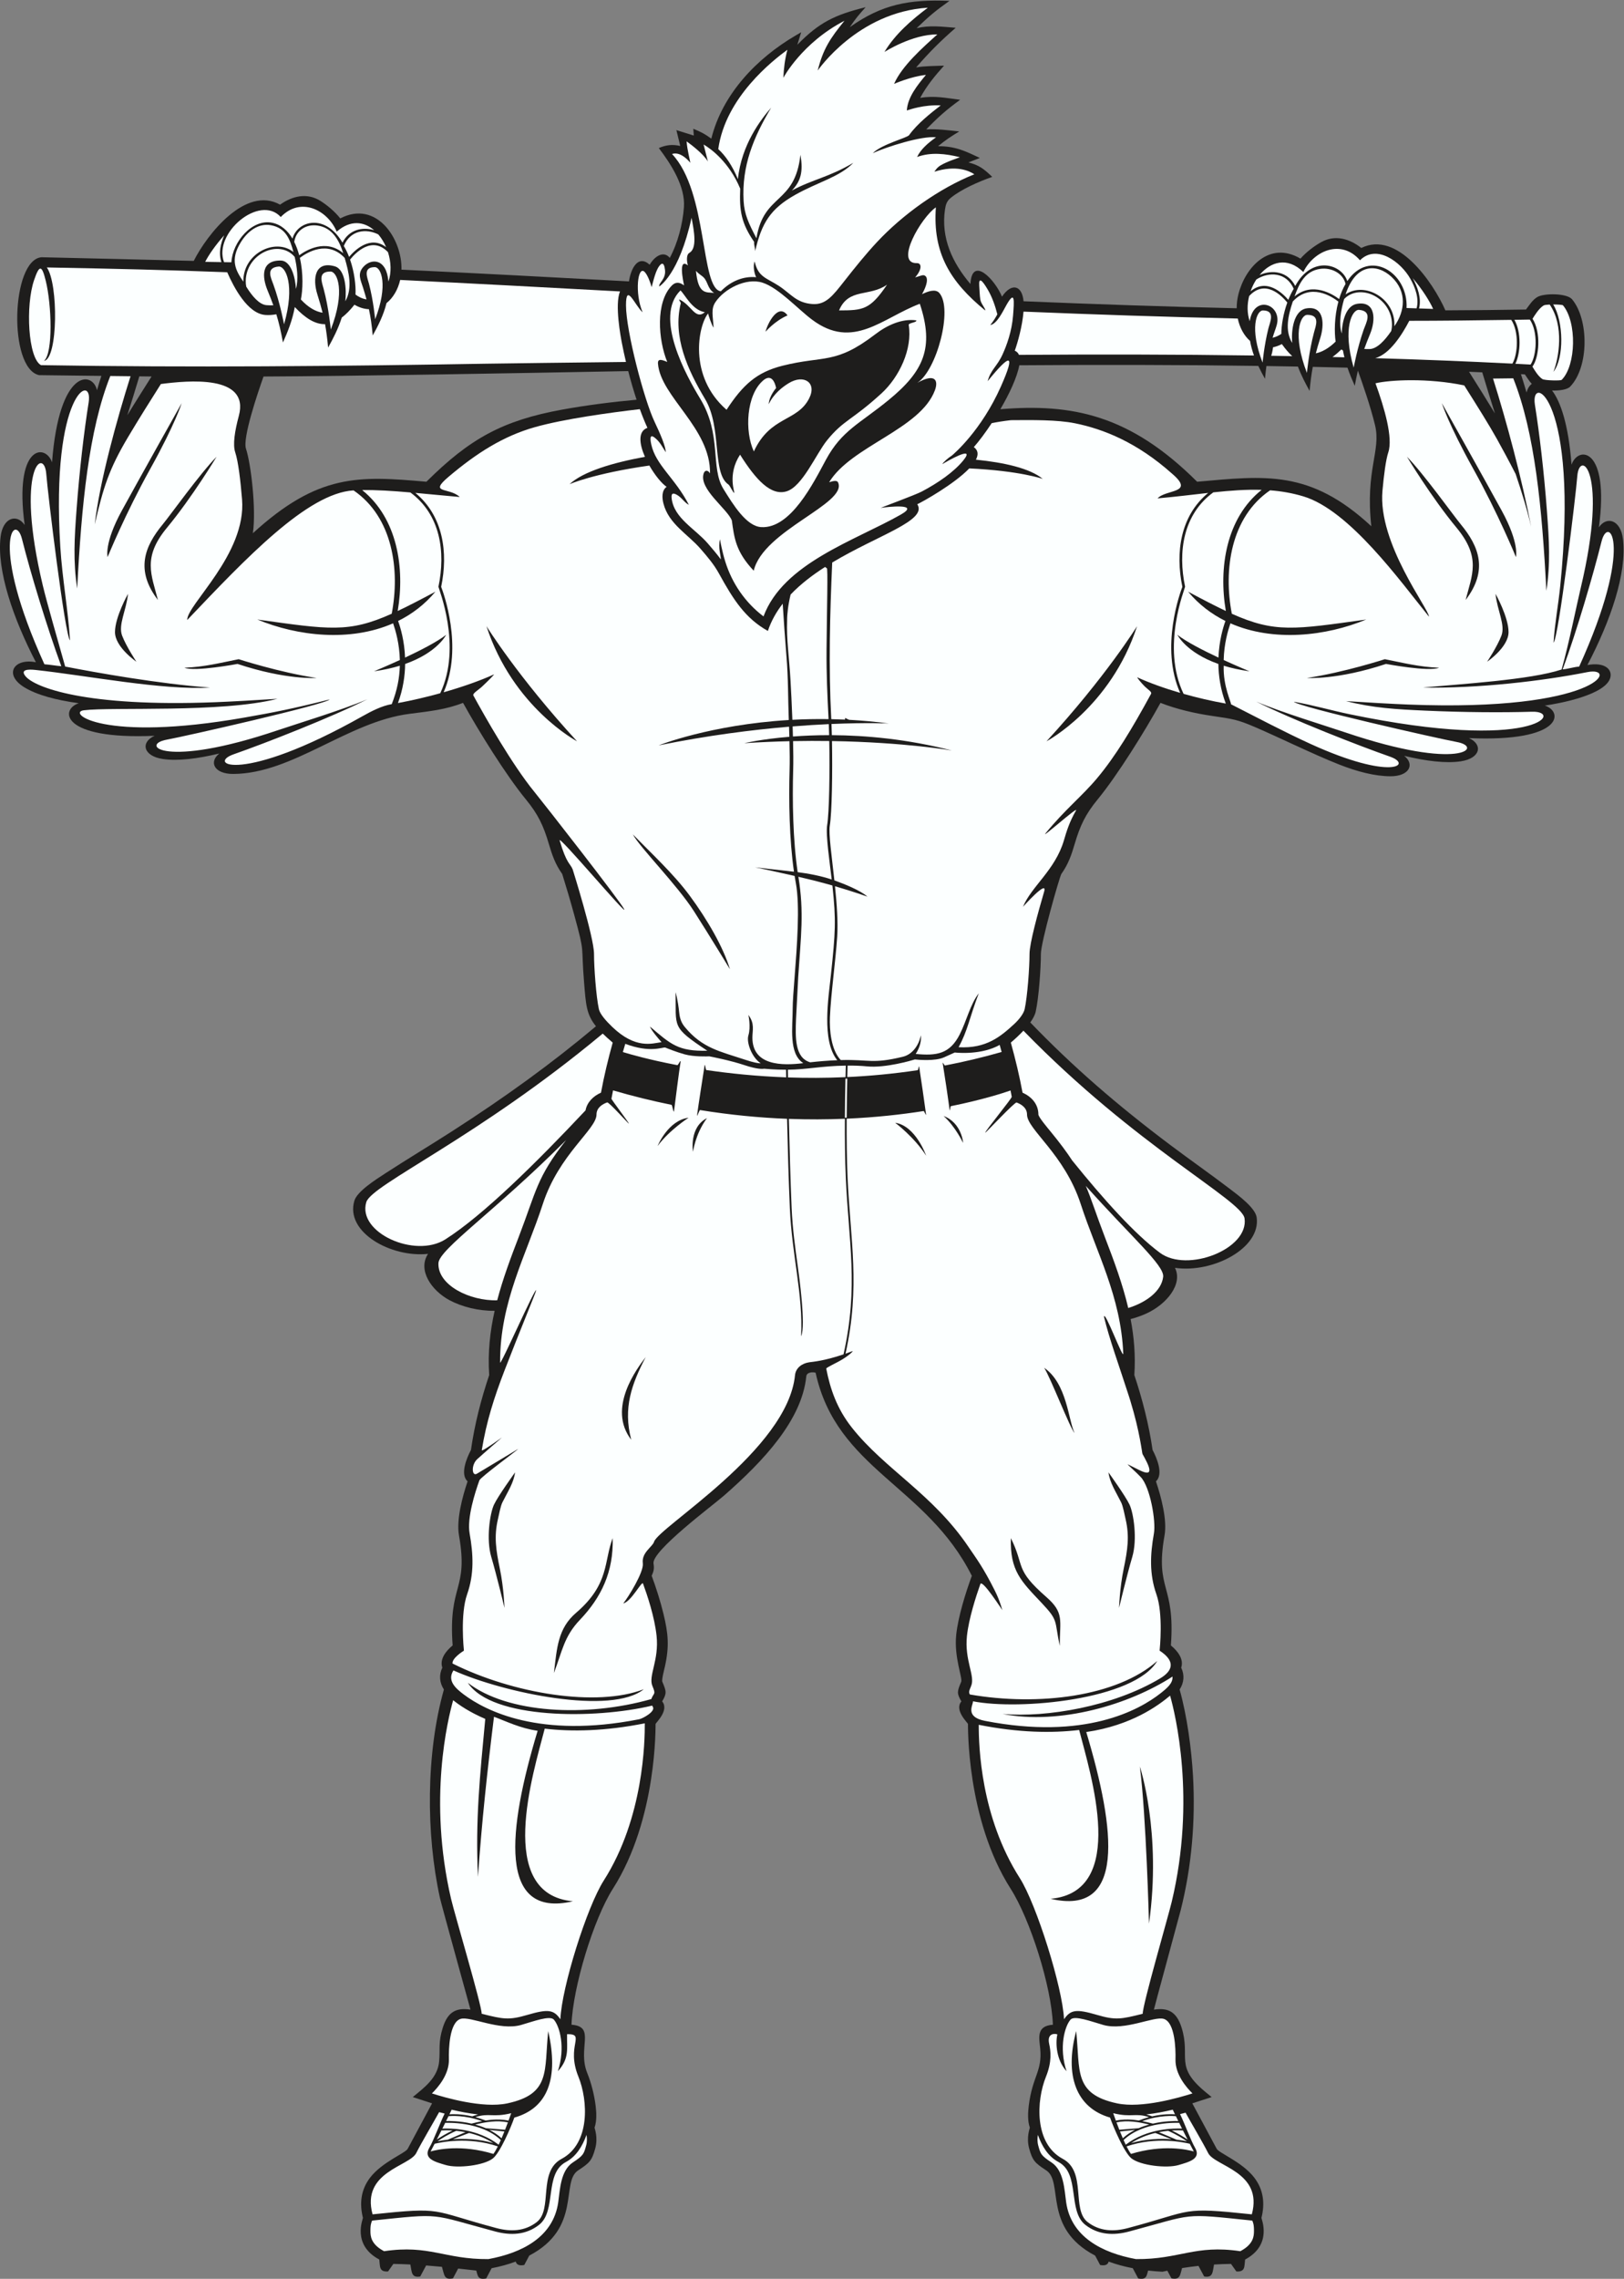 <?xml version="1.0" encoding="UTF-8" standalone="no"?>
<svg
   xmlns:dc="http://purl.org/dc/elements/1.1/"
   xmlns:cc="http://creativecommons.org/ns#"
   xmlns:rdf="http://www.w3.org/1999/02/22-rdf-syntax-ns#"
   xmlns:svg="http://www.w3.org/2000/svg"
   xmlns="http://www.w3.org/2000/svg"
   viewBox="0 0 669.573 939.2"
   height="939.2"
   width="669.573"
   xml:space="preserve"
   id="svg2"
   version="1.1"><rect x="0" y="0" width="669.573" height="939.2" fill="#808080" stroke="none"/><defs
     id="defs6" /><g
     transform="matrix(1.333,0,0,-1.333,0,939.2)"
     id="g10"><g
       transform="scale(0.1)"
       id="g12"><path
         id="path14"
         style="fill:#1e1d1c;fill-opacity:1;fill-rule:evenodd;stroke:none"
         d="m 2522.73,2801.38 c -5.64,2.51 -27.45,3.16 -28.87,-11.07 -13.47,-134.87 -132.04,-261.57 -254.17,-368.43 -35.64,-31.19 -224.81,-171.67 -218.36,-210.47 2.56,-15.35 0.76,-23.59 -5.65,-37.73 14.07,-38.09 26.69,-77.87 36.31,-117.2 15.02,-61.48 18.57,-100.89 4.42,-164.16 -1.62,-7.23 -10.39,-40.25 -7.78,-46.41 12.49,-29.69 14.33,-35.36 -0.61,-60.61 22.66,-26.82 -18.64,-65.07 -20.32,-69.71 -0.46,-1.27 6.19,-292.91 -132.14,-509.76 -59.78,-93.73 -123.72,-304.15 -127.91,-420.217 76.78,-5.613 17.5,-72.5 48.78,-149.558 12.49,-30.754 21.82,-68.145 25.89,-101.203 2.5,-20.332 3.89,-47.305 -3.4,-67.45 -0.06,-1.679 11.61,-30.214 2.02,-64.824 -10.21,-36.808 -17.07,-44.074 -52.71,-67.316 -54.93,-35.821 12.44,-177.832 -151.2,-263.446 l -15.42,-29.035 c -23.08,-4.629 -25.48,7.59 -26.36,10.488 -23.51,-8.75 -48.67,-15.508 -74.69,-20.535 L 1503.77,1.121 c -26.39,-5.293 -25.92,9.008 -30.66,24.395 l -56.02,6.156 -16.08,-30.285 c -27.84,-5.598 -26.33,10.301 -34.12,35.672 -17.04,1.652 -33.3,3.039 -48.84,4.199 l -18.3,-34.129 c -27.99,-4.738 -25.77,14.18 -30.54,37.168 -18.84,0.938 -36.33,1.512 -52.51,1.789 l -16.48,-23.352 c -28.19,-1.797 -24.4,15.418 -27.09,36.902 -85.45,45.5 -50.27,125.441 -50.57,128.742 -11.05,44.609 -6.46,87.109 22.27,124.543 37.09,48.328 109.64,75.926 116.24,89.137 l 75.36,140.468 -59.75,19.395 c 36.39,29.894 76.93,59.59 81.62,110.019 3.59,38.457 -3.34,58.157 11.25,104.602 15.64,49.836 42.21,62.285 85.66,55.703 0.01,0.281 -89.98,325.114 -94.41,345.334 -43.44,197.91 -43.28,447.52 12.22,644.47 -13.71,20.95 -15.71,45.09 -4.86,67.53 -9.09,26.46 11.59,52.14 31.88,68.72 -14.11,191.8 49.94,168.44 19.58,340.57 -8.37,47.39 10.3,118.47 26.6,166.68 -23.95,22.07 -2.53,72.62 10.48,97.16 11.44,79.81 30.95,155.62 56.41,231.52 -4.63,69.77 2.57,135.07 16.85,198.72 -49.6,-0.66 -101.01,12.1 -139.66,32.81 -56.14,30.09 -99.22,93.37 -66.33,143.26 -113.72,-12.34 -257.23,66.53 -227.87,164.28 8.73,29.06 65.2,64.81 96.31,85.03 66.79,43.41 136.04,84.95 203.22,128.06 168.1,107.85 310.86,211.4 447.71,326.33 -29.94,37.04 -31.15,67.24 -36.8,135.65 -10.08,122.28 4.23,82.02 -30.53,208.95 -11.55,42.2 -23.99,84.34 -37.03,126.13 -21.6,30.32 -31.21,58.48 -41.58,93.64 -16.47,55.84 -33.08,91.06 -70.74,136.91 -61.46,74.83 -146.17,211.14 -194.44,298.63 -53.84,-21.04 -103.02,-25.9 -165.62,-33.91 -191.33,-24.49 -360.705,-184.98 -544.998,-185.88 -59.411,-0.29 -76.313,37.04 -43.196,63.2 -67.953,-16.31 -129.09,-23.89 -174.937,-16.96 -61.383,9.28 -69.199,52.05 -25.293,71.74 -291.574,-12.77 -292.824,82.05 -234.508,100.65 -69.563,9.58 -129.125,25.19 -168.473,49.29 -64.078,39.26 -33.129,90.86 35.817,77.41 -69.864,134.9 -121.625,283.49 -109.153,388.13 7.047,59.14 49.926,72.1 74.402,36.44 -33.219,245.37 63.48,253.89 84.683,193.55 22.231,291.4 125.973,282.84 139.055,222.9 3.629,12.96 9.023,30.64 13.535,44.36 l -192.644,2.29 c -95.832,21.19 -86.539,356.77 7.57,364.57 l 230.824,-5.39 c 97.602,-2.27 175.442,-4.18 239.992,-5.9 40.993,81.47 160.157,233.6 266.977,173.86 37.398,26.73 83.18,37.72 124.492,11.84 20.464,-12.81 44.454,-32.55 61.684,-54.33 111.65,58.16 191.98,-63.56 189.31,-158.45 234.51,-11.16 469.08,-23.65 703.69,-36.32 5.58,38.74 27.81,84.3 64.06,51.54 14.24,24.78 42.27,45.29 62.17,21.2 25.04,46.85 39.78,104.39 43.72,156.19 4.91,64.71 -40.15,133.89 -77.66,183.33 22.34,9.62 41.09,12.04 66.29,6.5 l -11.94,48.96 53.82,-16.8 -1.47,21.03 c 25.86,-11.05 33.44,-14.62 55.7,-30.62 34.08,137.51 140.35,248.85 262.03,319.72 l 15.89,9.25 -11.81,-38.58 c 67.19,68.86 115.51,92.45 211.15,116.02 -21.62,-24.3 -29.91,-33.58 -48.88,-61.62 98.99,70.43 183.39,86.45 308.24,81.24 -44.15,-31.37 -62.58,-46.86 -101.56,-84.37 40.07,9.51 76.03,4.77 120.84,1.15 -47.77,-41.67 -80.46,-74.17 -122.38,-122.57 25.45,4.78 58.66,4.28 86.27,5.54 -27.93,-31.39 -53.07,-61.24 -73.82,-99.74 44.39,7.61 79.81,-0.42 123.6,-5.87 -44.08,-32.35 -66.36,-51.95 -104.88,-91.6 32.44,2.26 67.83,-2.65 102.1,-6.26 -27.46,-16.93 -39.66,-24.6 -65.57,-45.67 51.46,0.26 81.97,-13.67 129.2,-36.31 l -35.4,-13.89 c 33.24,-8.12 48.5,-20.32 73.8,-44.6 -41.09,-14.45 -95.17,-37.84 -128.5,-65.08 -12.19,-9.97 -15.39,-20.98 -17.57,-35.68 -13.07,-87.97 22.89,-164.9 78.67,-230.46 4.68,88.63 75.86,13.95 97.63,-39.15 29.56,43.98 62.25,35.37 66.72,-14.2 219.74,-9.15 439.49,-16.7 659.25,-21.68 -0.09,14.15 1.61,28.83 5.35,43.65 20.8,82.37 95.85,166.35 191.89,109.86 18.32,20.88 43.3,39.36 64.4,51.1 42.58,23.72 87.74,10.4 123.71,-18.21 111.71,55.14 222.13,-106.54 260.12,-192.84 83.09,0.34 166.19,1.16 249.28,2.53 10.56,13.77 19.97,29.83 35.46,38.85 20.44,11.91 90.6,12.01 106.92,-7.03 52.53,-62.48 52.72,-209.83 -5.83,-270.29 -8.87,-9.15 -32.5,-12.62 -55.86,-11.95 26,-34.15 50.62,-103.95 60.17,-229.22 21.21,60.33 117.91,51.82 84.7,-193.55 24.46,35.66 67.35,22.7 74.39,-36.44 12.67,-106.28 -38.64,-253.1 -109.95,-389.52 52.62,9.76 77.05,-12.79 71.05,-38.19 -12.76,-53.98 -158.41,-80.99 -202.9,-87.12 58.32,-18.6 57.07,-113.41 -234.52,-100.65 43.91,-19.69 36.1,-62.47 -25.29,-71.74 -45.84,-6.93 -106.98,0.66 -174.93,16.95 33.12,-26.15 16.22,-63.48 -43.19,-63.19 -47.99,0.24 -102.75,14.4 -160.19,37.17 -78.13,30.97 -187.76,84.77 -257.56,114.66 -54.22,23.22 -67.38,25.17 -132.22,34.62 -56.62,8.25 -111.82,21.41 -160.74,40.54 -48.27,-87.49 -132.98,-223.8 -194.45,-298.63 -37.65,-45.85 -54.27,-81.07 -70.72,-136.91 -10.37,-35.16 -20,-63.32 -41.59,-93.64 -7.24,-14.6 -63.18,-211.49 -63.18,-247.07 0,-44.96 -6.49,-135.64 -16.01,-178.46 -2.32,-10.47 -8.52,-21.92 -16.76,-33.4 129.95,-135.09 267.23,-254.46 434.36,-379.91 60.34,-45.31 122.99,-89.1 182.89,-134.69 27.89,-21.22 78.7,-58.82 82.91,-88.09 13.61,-94.64 -134.81,-173.17 -252.64,-156.06 25.11,-50.97 -26.48,-112.63 -87.62,-140.8 -15.28,-7.05 -32.07,-13 -49.61,-17.59 10.66,-55.58 15.53,-112.69 11.52,-173.15 24.72,-73.68 45.46,-154.84 56.41,-231.52 13.01,-24.54 34.44,-75.09 10.48,-97.16 16.31,-48.21 34.97,-119.29 26.61,-166.68 -30.37,-172.13 33.69,-148.77 19.58,-340.57 20.28,-16.58 40.96,-42.26 31.87,-68.72 10.86,-22.44 8.85,-46.58 -4.86,-67.53 22.87,-81.14 36.71,-184.21 41.4,-267.32 7.82,-138.97 -4.06,-279.2 -37.86,-414.16 -5.24,-20.94 -83.15,-305.933 -83.1,-308.324 43.46,6.57 70.03,-5.867 85.67,-55.703 28.99,-92.285 -24.07,-118.574 74.73,-199.719 l 18.15,-14.902 -59.76,-19.395 75.36,-140.468 c 6.59,-13.211 79.14,-40.809 116.25,-89.137 28.73,-37.434 33.32,-79.934 22.26,-124.543 -0.28,-3.301 34.88,-83.242 -50.58,-128.742 -2.68,-21.484 1.12,-38.699 -27.09,-36.902 l -16.48,23.352 c -17.83,-0.199 -35.36,-0.883 -52.54,-1.965 -4.73,-22.812 -2.52,-41.73 -30.5,-36.992 l -17.61,32.832 c -17.36,-1.895 -34.27,-4.18 -50.71,-6.758 -6.55,-21.289 -5.34,-37.363 -32.93,-31.816 l -12.59,23.68 c -5.14,-1.023 -10.22,-2.078 -15.26,-3.164 -14.76,0.754 -29.57,1.938 -44.27,3.606 -4.74,-15.402 -4.27,-29.668 -30.64,-24.387 l -16.8,31.613 c -26.02,5.027 -51.18,11.785 -74.69,20.535 -0.87,-2.898 -3.28,-15.117 -26.36,-10.488 l -15.41,29.035 c -163.64,85.614 -96.29,227.625 -151.21,263.446 -35.65,23.242 -42.5,30.508 -52.72,67.316 -9.58,34.61 2.1,63.145 2.02,64.824 -7.29,20.145 -5.91,47.118 -3.39,67.45 11.3,91.964 42.21,106.281 35.49,176.75 -3.19,33.378 -13.06,70.195 39.17,74.011 -4.23,117.688 -70.09,325.437 -130.54,420.217 -138.34,216.85 -131.67,508.49 -132.12,509.76 -1.67,4.59 -42.98,42.93 -20.36,69.69 -14.93,25.29 -13.05,31 -0.56,60.63 4.76,11.34 -22.8,76.55 -15.39,145.69 5.94,55.61 29.09,130.03 48.26,181.94 -140.33,279.65 -417.99,329.05 -483.15,627.84 z m 630.02,3114.99 c -7.07,-37.81 -30.74,-88.22 -58.64,-135.87 221.6,18.17 400.79,-16.89 608.66,-224.23 210.16,18.62 349.36,38.05 538.69,-137.52 -19.08,175.24 30.71,232.97 11.56,312.45 -13.75,57.1 -39.17,130.33 -53.06,168.75 -3.37,-14.36 -6.52,-29.77 -9.64,-47.03 -7.66,17.04 -15.69,35.92 -22.55,56.08 -35.77,0.9 -71.53,1.72 -107.3,2.47 -4.16,-22.22 -7.28,-45.79 -9.87,-74.26 -12.38,22.09 -25.71,47.5 -36.11,75.18 -32.48,0.62 -64.95,1.17 -97.43,1.67 -1.69,-12.13 -3.14,-25.08 -4.45,-39.41 -6.84,12.21 -14,25.55 -20.68,39.78 -246.21,3.55 -492.64,3.74 -739.18,1.94 z M 1968.94,5809.89 c -9.57,28.93 -18.26,59.04 -25.84,88.51 -362.51,-6.87 -847.37,-15.57 -1128.041,-16.79 -17.914,-50.59 -65.293,-190.09 -54.254,-223.23 15.179,-45.56 32.238,-187.03 21.312,-261.26 202.223,184.47 326.573,177.77 536.733,159.15 134.94,134 236.43,189.44 419.54,222.92 74.05,13.54 156.02,23.92 230.55,30.7 z m 2768.89,49 c -8.42,9.02 -14.67,19.69 -21.44,29.33 l -12.08,0.62 c 6.07,-19.03 14.24,-45.62 17.39,-56.85 2.49,11.4 8.27,20.94 16.13,26.9 z m -153.24,35.66 c -13.62,0.61 -27.25,1.2 -40.87,1.79 29.6,-46.98 55.65,-88.39 80.04,-128.77 -13.26,41.73 -28.19,90.91 -39.17,126.98 z M 393.871,5761.93 c 24.453,40.39 51.195,82.21 74.824,119.77 l -37.757,0.45 c -11.426,-37.56 -24.708,-81.75 -37.067,-120.22 v 0" /><path
         id="path16"
         style="fill:#fcffff;fill-opacity:1;fill-rule:evenodd;stroke:none"
         d="m 3937.53,5972.06 c -1.23,-9.86 -3.15,-18.9 -5.7,-26.31 21.69,-0.36 43.38,-0.74 65.06,-1.15 -10.58,9.74 -21.23,22.12 -32.07,37.31 -9.29,-4.84 -18.43,-8.06 -27.29,-9.85 z m 183.86,-30.13 c 12.3,-0.29 24.59,-0.6 36.91,-0.91 -1.71,6.88 -3.21,13.87 -4.46,20.96 -1.68,1.07 -3.34,2.18 -4.96,3.31 -9.42,-9 -18.56,-16.79 -27.49,-23.36 z m 132.2,-3.55 c 141.44,-4.21 282.86,-9.75 424.27,-16.9 17.12,29.31 20.84,98.79 -3.58,135.3 -123.82,-1.85 -219.14,-2.86 -315.35,-2.89 -21.81,-41.94 -60.04,-103.03 -105.34,-115.51 v 0" /><path
         id="path18"
         style="fill:#fcffff;fill-opacity:1;fill-rule:evenodd;stroke:none"
         d="m 136.406,5930 c 28.035,25.26 23.449,173.14 5.137,247.42 -12.133,49.22 -19.488,51.11 -36.199,2.04 -26.715,-78.41 -18.785,-240.83 21.453,-262.7 462.988,-7.72 918.813,-3.3 1377.083,4.49 70.93,1.2 256.28,3.3 432.25,5.37 -4.7,19.82 -8.84,39.07 -12.35,57.17 -3.81,19.64 -22.9,119.72 -6.09,160.92 -226.78,12.28 -453.46,24.45 -679.96,35.53 -6.88,-30.06 -22.05,-55.51 -42.28,-71.69 -9.26,-37.57 -26.79,-71.75 -42.59,-99.96 -2.9,31.82 -6.53,56.84 -11.78,81.18 -14.33,0.48 -29.42,4.85 -44.74,13.86 -13.5,-17 -26.54,-30.22 -39.33,-39.89 -10.89,-34.48 -27.21,-65.94 -42.13,-92.59 -2.52,27.65 -5.54,50.69 -9.52,72.35 -30.262,-0.73 -60.547,17.92 -93.63,52.93 -7.078,-40.5 -22.445,-78.15 -36.578,-109.57 -6.187,34.29 -12.519,61.27 -20.48,87.24 -11.527,-2.2 -23.09,-3 -34.18,-2.15 -54.695,4.24 -97.109,85 -117.715,132.04 -186.554,7.06 -338.882,10.81 -557.964,14.84 36.046,-50.37 34.48,-282.22 -8.407,-288.83 z m 3015.284,18.55 c 242.63,1.75 485.04,1.51 726.87,-1.97 -5.18,14.4 -9.43,29.46 -12.08,45.01 -18.53,16.29 -32.07,40.77 -38,69.29 -220.8,4.89 -441.74,12.33 -662.74,21.4 -3.43,-44.06 -17.97,-95.69 -27.02,-120.81 6.4,-2.67 10.55,-7.17 12.97,-12.92 z m 1532.29,108.37 c 22.25,-38.56 19.33,-103.28 3.03,-135.9 15.7,-0.8 31.4,-1.63 47.09,-2.46 18.82,27.54 23.63,101.65 -2.36,139.15 -15.92,-0.28 -31.85,-0.55 -47.76,-0.79 z m 120,47.42 c 32.3,-51.41 34.37,-166.13 0.72,-208.25 17.14,42.77 33.82,142.8 -11.45,208.01 -8.79,-0.39 -16.18,-1.26 -18.62,-2.71 -14.91,-8.78 -29.58,-33.28 -34.49,-41.28 26.7,-41.79 20.95,-118.9 -0.3,-147.83 5.94,-10.4 18.1,-30.48 30.85,-38.59 7.06,-4.51 56.77,-5.49 59.63,-2.39 44.76,44.95 47.37,178.66 4,230.42 -1.61,1.68 -16,2.67 -30.34,2.62 v 0" /><path
         id="path20"
         style="fill:#fcffff;fill-opacity:1;fill-rule:evenodd;stroke:none"
         d="m 2574.59,4307.95 c -27.57,7.88 -62.34,17.01 -105.15,26.9 18.1,-110.22 7.69,-182.76 -0.62,-311.05 l -6.69,-128.85 c -2.06,-56.63 -4.35,-119.66 43.81,-133.7 25.88,2.93 54.81,5.34 83.71,6.5 -49.15,60.63 -27.06,193.62 -19.62,263.66 13.95,131.27 16.42,168.94 4.56,276.54 z m -129.46,633.04 c 1.73,-30.41 3.72,-68.69 5.72,-120.78 35.65,1.91 73.02,2.74 111.9,2.15 -3.81,73.31 -6.82,140.37 -6.23,214.65 0.96,122.87 4.82,258.25 0.69,251.74 -1.77,1.47 -3.51,2.8 -5.24,4.08 -38.8,-24.83 -75.75,-52.94 -106.58,-85.29 -7.68,-31.41 -10.98,-62.26 -10.79,-78.75 -2.34,-61.95 6.33,-114.03 10.53,-187.8 z m 1215.69,-40.54 c -70.29,146.08 4.95,326.87 4.69,331.35 -22.68,107.56 -6.02,223.33 87.24,291.65 52.34,5.53 101.51,9.29 149.5,7.73 -109.72,-87.41 -133.42,-241.55 -110.73,-374.51 -33.17,15.63 -71.03,35.31 -116.73,59.71 33.24,-39.74 72.57,-69.43 115.5,-90.63 -7.45,-20.58 -19.56,-61.35 -21.55,-113.23 -47.07,22.06 -99.45,48.87 -127.1,70.49 0,0 26.64,-54.77 126.84,-90.14 0.52,-37.15 6.57,-78.93 22.86,-122.46 -43.61,7.68 -88.18,18.04 -130.52,30.04 z m -2299.11,1.93 c 68.7,145.74 -5.86,324.96 -5.6,329.42 22.64,107.41 6.05,223.02 -86.87,291.37 -56.2,4.9 -104.79,8.05 -148.99,7.29 108.95,-87.53 132.48,-241.19 109.84,-373.79 33.19,15.62 71.04,35.31 116.73,59.71 -33.23,-39.74 -72.57,-69.43 -115.49,-90.63 7.44,-20.59 19.56,-61.35 21.54,-113.23 47.08,22.06 99.47,48.87 127.09,70.49 0,0 -26.62,-54.78 -126.85,-90.14 -0.49,-36.68 -6.38,-77.87 -22.22,-120.82 43.33,7.96 88.07,18.45 130.82,30.33 z M 2467.2,4349.14 c 32.74,-4.14 70.12,-11.09 105.29,-22.64 -5.74,49.59 -19.03,138.27 -14.11,167.73 6.5,39.03 8.38,165.32 6.59,260.4 -35.49,0.5 -72.89,0.45 -112.01,-0.31 0.81,-33.73 1.06,-64.54 0.36,-88.27 -2.79,-94.69 -0.84,-217.36 13.88,-316.91 z m 96.28,457.76 c -33.54,-1.54 -71,-3.82 -111.87,-7.13 0.37,-10.51 0.7,-20.95 0.98,-31.18 32.97,2.49 70.57,4.15 111.99,4.15 -0.3,12.19 -0.69,23.68 -1.1,34.16 v 0" /><path
         id="path22"
         style="fill:#fcffff;fill-opacity:1;fill-rule:evenodd;stroke:none"
         d="m 3027.36,3974.66 c -26.44,-34.21 -37.69,-85.38 -58.98,-127.28 -30.83,-60.7 -71.53,-66.43 -136.16,-60.27 7.09,10.84 18.95,33.18 15.85,57.62 -5.5,-29.4 -25.21,-58.94 -55.32,-66.25 -95.64,-23.24 -103.25,-7.79 -192.29,-10.35 -30.39,32.05 -35.05,93.75 -33.48,132.52 2.95,71.92 17.41,172.1 22.45,248.94 2.95,45.12 -1.18,101.6 -6.79,156.04 54.7,-15.94 100.27,-32.09 100.27,-32.09 -21.62,19.19 -71.87,39.41 -102.18,50.13 -8.25,75.86 -18.2,144.74 -14.14,169.2 6.59,39.37 8.49,166.02 6.72,261.63 225.58,-3.71 370.82,-29.15 370.82,-29.15 -138.85,35.5 -266.74,46.81 -371.21,47.37 -0.3,12.32 -0.67,23.94 -1.11,34.55 111.66,4.84 177.5,1.49 177.5,1.49 -42.08,5.56 -83.03,9.25 -122.66,11.41 0,0 -5.68,2.08 -12.69,5.83 l -0.3,-5.18 c -14.36,0.66 -28.55,1.13 -42.55,1.41 -8.52,164.72 -4.15,323.38 2.89,484.24 141.37,84.93 295.91,129.89 263.17,180.25 18.28,8.6 114.07,62.14 160.79,110.78 157.1,-7.4 227.42,-32.45 227.42,-32.45 -40.37,33.04 -119.5,50.62 -206.91,59.42 7.94,15.26 7.45,28.87 -6.44,38.86 16.2,18.39 35.84,44.6 55.31,74.12 17.93,3.61 37.61,6.71 59.45,9.18 65.98,0.55 143.56,1.39 197.65,-9.52 88.78,-17.88 192.45,-59.28 300.66,-155.76 72.56,-61.97 -18.86,-47.82 -44.71,-76.51 56.07,4.94 107.74,11.52 156.55,16.89 -86.1,-70.84 -101.98,-184.18 -79.86,-290.42 -6.06,-15.66 -69.85,-187.06 -6.85,-327.81 -49.62,14.49 -95.7,31.13 -132.85,48.14 -0.45,-0.84 10.68,-15.81 23.53,-28.46 9.73,-9.59 22.73,-16.5 19.32,-22.75 -58.69,-107.74 -109.98,-192.91 -166.84,-260.77 -46.89,-55.97 -97.62,-95.05 -159.43,-170.3 -17,-20.7 104.02,87.43 93.99,70.14 -20.59,-35.53 -29.27,-64.93 -37.39,-92.5 -26.95,-91.39 -101.2,-142.89 -126.37,-204.93 -0.08,-0.22 76.9,86.31 65.44,47.25 -19.36,-65.94 -45.31,-160.46 -45.31,-192.94 0,-41.97 -6.5,-132.12 -15.09,-170.88 -2.88,-13 -16.08,-31.07 -32.57,-46.21 -41.11,-37.77 -85.9,-76.28 -171.8,-71.34 27.97,50.08 33.88,91.74 62.5,166.71 z m -1640.07,1596.8 c -62.99,-53.31 2.02,-31.42 34.66,-62.33 -50.68,4.46 -96.05,8.97 -137.38,12.68 86.19,-70.83 102.09,-184.21 79.96,-290.5 6.05,-15.59 69.3,-185.58 7.67,-325.98 59.59,16.99 114.69,36.53 155.85,55.37 0.56,-1.04 -17.45,-19.39 -36.8,-37.57 -11.24,-10.56 -30.57,-21.4 -27.06,-27.84 35.09,-64.13 119.69,-213.94 189.57,-299.02 25.16,-30.63 265.6,-338.02 276.88,-361.72 11.99,-25.22 -205.81,233.58 -199.58,212.45 21.57,-73.2 32.35,-69.88 40.25,-89.34 0.19,-0.61 65.99,-209.55 65.99,-261.28 0,-41.97 6.48,-132.12 15.1,-170.88 3.41,-15.41 22.38,-36.72 41.33,-54.86 72.17,-69.1 122.82,-51.28 152.43,-47.05 -9.8,10.95 -31.53,36.12 -35.79,48.2 64.86,-55.25 87.16,-76.77 177.4,-74.83 -112.34,74.72 -96.17,71.4 -98.08,180.88 0,0 7.37,-24.9 11.07,-62.71 2.11,-21.69 8.78,-34.28 17.22,-44.55 54.11,-65.9 109.43,-75.62 186.29,-101.24 27.45,-9.15 41.29,-11.17 48.74,-11.27 -27.77,18.03 -44.7,64.71 -38.29,86.06 8.3,27.66 0,63.63 0,63.63 20.42,-27.09 12.46,-47.44 12.46,-70.11 0.01,-87.37 92.58,-87.13 157.39,-79 -45.89,29.81 -32.75,111.08 -32.75,169.44 0,20.68 2.69,55.36 5.89,96.54 7.24,93.26 17.09,220.1 3.85,290.75 -1.36,7.22 -2.63,14.61 -3.83,22.14 -25.34,5.73 -91.51,20.51 -122.33,26.6 0,0 73.21,-8.34 120.36,-13.61 -14.44,99.71 -16.32,221.26 -13.55,315.83 0.7,23.59 0.44,54.21 -0.36,87.74 -44.55,-1.03 -91.21,-2.98 -139.67,-6.14 0,0 51.96,12.53 139.32,19.78 -0.29,10.22 -0.62,20.63 -0.98,31.16 -112.88,-9.5 -250.73,-26.77 -403.33,-57.74 0,0 159.55,63.76 402.57,78.42 -2.63,68.11 -1.34,126.41 -7.22,197.24 -4.66,56.03 -8.23,109.56 -11.6,162.41 -19.8,-25.51 -35.66,-53.46 -45.86,-84.22 -69.6,38.71 -106.65,96.33 -150.76,176.54 -16.34,29.7 -34.87,51.14 -56.87,76.63 -40.26,46.61 -98.78,77.04 -115.34,140.48 -4.61,17.69 -5.96,40.67 9.77,51.95 -15.32,10.19 -36.49,36.29 -53.36,65.79 -172.22,-24.49 -246.98,-57.71 -246.98,-57.71 42.52,39.4 133.51,66.32 233.31,84.66 -17.46,39.67 -22.43,78.79 7.67,89.64 -8.19,17.82 -16.04,37.3 -23.47,57.74 -95.35,-11.04 -235.67,-30.57 -324.07,-55.47 -98.83,-27.84 -181.58,-80.9 -267.69,-153.78 z M 3517.01,5109.8 c 0,0 -96.32,-155.97 -280.15,-356.02 0,0 198.43,105.11 280.15,356.02 z M 1957.29,4466.02 c 58.31,-59.56 126.38,-122.43 176,-189.56 54.72,-74.07 104.48,-160.41 124.37,-227.42 0,0 -58.93,97.44 -111.05,179.03 -52.12,81.58 -166.53,196.16 -189.32,237.95 z m -452.68,643.78 c 0,0 96.32,-155.97 280.16,-356.02 0,0 -198.45,105.11 -280.16,356.02 v 0" /><path
         id="path24"
         style="fill:#fcffff;fill-opacity:1;fill-rule:evenodd;stroke:none"
         d="m 421.859,4999.83 c 0,0 -31.097,46.64 -44.054,80.33 -12.957,33.69 12.949,77.75 18.136,129.58 0,0 -40.273,-71.65 -40.273,-118.3 0,-46.64 66.191,-91.61 66.191,-91.61 z m 1641.931,926.81 c -23.58,10.6 -29.7,6.99 -28.66,-5.55 8.41,-102.36 163.15,-199.17 160.96,-339.06 -6.46,11.27 -16,10.65 -19.57,0.07 -16.07,-47.86 72.86,-109.05 87.03,-145.54 7.59,-55.61 12.7,-96.97 67.72,-155.36 29.58,125.07 290.5,207.4 260.96,272.79 -3.17,7.03 -13.09,5.31 -27.63,0.83 67.67,111.63 282.07,163.62 327.05,284.19 11.1,29.75 1.77,54.42 -54.29,23.15 59.82,38.56 110.75,228.27 68.11,277.61 -11.92,13.8 -35.36,5.3 -53.68,-3.61 14.66,25.7 21.76,52.13 7.32,58.08 -5.76,2.38 -15.24,-2.97 -28.63,-6.11 21.45,24.02 21,44.51 5.42,44.04 -70.07,-2.11 13.58,141.87 58.76,172.45 -10.17,-141.37 44.05,-229.89 152.52,-318.74 1.73,5.71 -12.95,20.14 -15.08,33.65 -1.82,11.47 -2.54,30.82 -3.37,43.49 -1.79,27.13 9.45,16.01 26.07,-12.14 13.95,-23.58 23.3,-50.65 29.99,-77 -6.07,-11.11 -12.77,-22.06 -21.87,-33.01 21.08,2.84 40.14,44.74 50.63,62.97 26.05,45.33 23.43,12.88 19.87,-33.59 -3.73,-48.56 -19.46,-91.84 -32.65,-120.66 -17.07,-37.28 -36.19,-46.21 -46,-82.51 68.56,84.61 88.44,90.63 41.09,-16.08 -60.31,-135.91 -145.23,-208.36 -151.47,-213.55 -11,-6.86 -27.86,-21.55 -29.58,-26.67 9.54,6.01 105.4,61.86 65.19,12.06 -29.72,-36.81 -79.37,-70.68 -128.98,-96.86 -19.54,-10.34 -126.29,-49.7 -127.17,-50.55 21.22,3.12 125.03,14.92 62.34,-20.72 -141.5,-80.43 -363.63,-150.13 -424.67,-314.82 -56.7,42.99 -97.13,102.11 -118.06,168.87 -10.37,33.06 -16.64,69.44 -16.65,69.6 -5.94,-25.78 2.6,-50.13 2.71,-62.09 -13.74,18.53 -27.29,34.19 -40.43,49.4 -39.61,45.86 -104.68,77.88 -111.75,139.57 -2,17.45 6.18,16.15 15.99,10.74 15.49,-8.55 23.3,-24 37.3,-31.09 -42.03,82.08 -102.29,122.41 -116.3,186.77 -5.76,26.47 -0.12,28.99 9.71,21.65 17.6,-13.15 25.36,-31.37 35.2,-45.84 -0.32,17.99 -16.19,55.3 -34.87,94.6 -31.99,67.27 -88.08,279.83 -88.18,359.63 -0.09,72.03 27.14,0.21 51.44,-21.52 -25.17,58.41 -15.29,147.05 6.53,124.53 8.99,-9.26 18.09,-33.97 21.27,-46.76 5.08,17.02 12.73,55.89 27.55,69.72 9.22,8.62 12.64,-4.93 13.92,-17.05 2.98,-28.28 -20.01,-39.08 -17.95,-50.64 0.27,0.3 61.35,36.75 100.01,212.38 8.36,-43.1 17.65,-95 -7.15,-108.66 -7.01,-3.87 -9.52,-18.74 -4.21,-38.56 -31.15,25.09 -13.85,-50.46 -11.9,-61.79 -16.05,12.39 -28.11,9.21 -37.41,-0.14 -51.45,-51.72 -42.4,-168.89 -14.5,-236.57 z m 321.56,786.46 c -31.6,-36.28 -92.06,-114.24 -102.97,-221.35 -16.74,40.66 -37.96,72.32 -60.78,92.96 22.25,160.59 169.06,274.35 213.83,307.21 -8.02,-30.53 -10.92,-55.72 -12.55,-86.72 0.14,0.28 57.67,108.35 189.15,176.42 -43.89,-53.9 -66.39,-87.41 -82.85,-153.98 0.33,0.47 123.88,180.92 340.52,194.3 -51.13,-38.59 -101.16,-81.81 -134.09,-136.82 0.22,0.13 85.5,54.84 163.6,54.2 -44.92,-40.25 -110.13,-98.01 -133.76,-152.9 0.12,0.04 51.66,22.92 98.53,27.77 -25.82,-31.01 -56.64,-68.7 -59.18,-110.02 9.25,3.06 53.34,18.4 104.85,15.7 -30.62,-23.6 -72.68,-56.71 -97.76,-91.85 -6.34,-8.87 -82.86,-27.16 -112.5,-55.85 43.08,19.57 150.56,54.1 195.75,49.06 -25.2,-17.89 -47.16,-36.87 -58.59,-60.84 42.45,15.63 88.49,10.24 132.58,-0.72 -6.36,-2.62 -39.97,-13.29 -59.96,-25.25 -11.92,-7.12 -16.58,-16.58 -19.21,-19.62 67.84,21.55 108.27,2.49 123.75,-7.88 -108.79,-43.35 -221.78,-124.65 -300.94,-209.42 -34.68,-37.15 -66.79,-77.03 -100.78,-120.22 -35.92,-45.63 -57.56,-74.74 -99.51,-71.55 -50.02,3.79 -66.15,31.84 -103.84,56.38 -37.79,24.6 -63.68,26.68 -74.44,75.04 -5.91,-13.03 -0.95,-38.06 4.63,-48.41 -40.81,3.76 -79.55,-13.23 -109.24,-43.61 -63.86,7.96 -39.18,306.57 -150.99,424.45 9.35,3.34 29.54,4.62 56.68,-27.1 0.22,1.82 -9.71,39.34 -11.62,66.18 14.24,-10.18 51.27,-38.01 65.93,-62.19 l -13.37,52.55 c 23.55,-13.69 79.1,-54.75 113.27,-136.39 -2.91,-69.56 3.62,-107.21 43.15,-164.81 -1.13,-9.09 3.48,-18.87 2.97,-28.75 20.19,87.16 47.41,131.17 123.68,174.15 71.2,40.1 138.01,55.32 180.11,99.24 -74.12,-44.29 -125.56,-51.04 -190.22,-85.83 26.78,28.04 36.08,56.86 26.58,110.53 -17.17,-154.99 -113.22,-117.7 -136.04,-258.05 -24.4,46.66 -37.32,73.99 -39.67,114.82 -6.26,108.69 30.36,197.2 85.3,289.17 z M 1864.28,3850.05 c -386.88,-322.28 -714.95,-466.59 -731.35,-521.21 -28.21,-94 150.43,-174.67 244.39,-115.12 116.31,73.72 282.85,238.27 433.73,398.91 4.86,25.63 24.01,44.12 47.81,54.78 9.58,51.81 22.13,103.98 36.23,154.79 -11.95,10.2 -22.11,19.35 -30.81,27.85 z m -113.07,-328.94 c -218.91,-219.76 -393.3,-337.76 -395.12,-380.86 -2.87,-67.94 96.3,-117.12 181.78,-114.85 17.22,65.7 41.26,130.17 66.8,196.59 54.51,141.72 54.71,182.08 146.54,299.12 z m 1414.25,337.93 c 349.63,-359.29 675.77,-523.47 683.97,-580.41 13.61,-94.71 -177.04,-169.06 -261.54,-106.44 -77.64,57.52 -175.14,165.9 -271.62,285.57 -16.8,25.83 -38.33,54.75 -67.73,90.58 -5.91,7.2 -36.2,43 -36.76,51.39 0,32.37 -21.38,55.3 -49.03,67.68 -9.57,51.81 -22.11,103.98 -36.23,154.79 11.59,9.89 25.82,22.82 38.94,36.84 z m 192.91,-479.86 c 139.27,-156.13 243.31,-245.68 239.34,-281 -4.98,-44.34 -52.21,-79.21 -108.04,-96.6 -17.37,74.01 -44.1,145.98 -72.74,220.41 -26.9,69.96 -40.56,115.22 -58.56,157.19 z m 1389.11,2415.23 c -15.84,99.56 137.36,24.63 78.46,-559.48 -6,-59.58 -17.05,-116.85 -20.83,-176.23 15.33,12.41 69.32,457.81 73.45,514.32 6.24,85.3 97.75,20.67 10.81,-344.47 -12.76,-53.55 -36.17,-170.87 -59.25,-252.79 -97.08,-32.39 -314.08,-44.8 -429.41,-55.92 172.12,-2.88 370.46,20.3 509.28,47.87 98.42,19.54 33.34,-123.3 -553.76,-100.33 -46.11,1.81 -123.81,6.05 -192.87,10.6 83.79,-21.35 154.16,-25.28 243.67,-29.34 120.35,-5.47 240.78,-6.24 331.25,-3.45 100.4,3.1 11.56,-127.03 -563.17,-7.88 -58.49,12.12 -114.55,28.61 -173.11,38.73 11.18,-15.35 448.37,-114.36 504.02,-124.46 84.16,-15.27 11.34,-90.76 -343.22,29.08 -60.62,20.49 -199.72,62.71 -277.45,95.89 110.71,-55.74 317.06,-136.38 413.74,-170.18 71.61,-25.03 5.38,-75 -244.66,38.83 -80.95,36.86 -166.83,82.36 -247.13,123.16 2.15,4.23 -24.61,54.71 -22.36,119.1 23.02,-7.05 49.47,-13.06 79.86,-17.28 0,0 -35.8,14.66 -79.91,34.86 1.16,50.68 13.17,90.77 20.79,113.53 132.51,-58.18 295.43,-40.01 420.06,11.72 -222.73,-31.09 -282.42,-41.84 -415.71,17.86 -26.03,135.45 -3.51,298.47 118.38,381.6 34.55,-2.62 68.65,-8.43 103.07,-18.77 142.44,-42.81 298.69,-260.98 388.29,-371.76 0.96,22.45 -158.57,226.18 -143.79,389.23 4.45,49.01 10.44,95.89 18.1,118.9 14.83,44.53 -11.7,136.47 -39.69,213.31 45.19,10.75 163.18,16.71 274.46,-6.5 40.94,-64.68 77.75,-123.5 101.76,-166.73 15.57,-28.04 36.09,-65.81 57.34,-107.29 18.51,-54.91 35.5,-109.55 47.93,-162.94 -28.61,147.51 -75.69,324.68 -117.91,458.07 l 62.54,0.75 c 66.83,-167.89 89.06,-399.36 102.46,-656.99 12.93,85.56 8.49,155.99 1.83,245.47 -8.96,120.3 -23.04,240.2 -37.32,329.91 z m 85.9,-818.36 c 44.37,120.67 94.76,293.87 120.25,395.76 21.39,85.57 102.33,-9.61 -69.25,-387.06 -16.61,-1.16 -33.86,-7.22 -51,-8.7 z M 259.066,4849.63 c -52.23,-6.52 56.266,-99.8 497.797,-22.33 88.782,15.58 147.715,26.97 262.837,55.94 -11.16,-15.35 -448.368,-114.36 -504.024,-124.45 -84.149,-15.27 -11.34,-90.76 343.226,29.07 60.625,20.5 199.728,62.71 277.448,95.89 -110.71,-55.74 -317.065,-136.38 -413.733,-170.18 -84.515,-29.54 22.957,-93.83 398.023,117.45 27.23,15.34 60.18,32.5 91.08,37.68 16.98,43.43 23.88,80.48 24.96,118.76 -23.02,-7.05 -49.47,-13.06 -79.86,-17.28 0,0 35.81,14.66 79.9,34.86 -1.15,50.68 -13.16,90.77 -20.78,113.53 -132.52,-58.18 -295.436,-40.01 -420.065,11.72 222.735,-31.09 282.425,-41.84 415.725,17.86 25.99,135.31 3.57,298.14 -118.01,381.36 -142.684,-8.26 -333.473,-210.52 -514.453,-400.69 -2.043,46.52 183.461,203.52 169.523,373.04 -4.621,56.29 -11.558,116.78 -21.125,145.49 -7.945,23.86 -1.406,65.66 11.215,112.72 34.41,128.24 -158.246,109.05 -241.09,98.39 -31.652,-50.11 -67.269,-106.32 -102.187,-165.14 -58.825,-99.09 -75.93,-155.08 -102.43,-268.86 14.676,130.08 68.48,324.63 110.695,458.02 l -62.539,0.74 c -66.828,-167.89 -89.07,-399.35 -102.465,-656.99 -12.929,85.57 -8.492,155.98 -1.832,245.47 8.957,120.29 23.043,240.19 37.321,329.91 14.757,92.75 -117.16,34.07 -87.696,-446.57 5.996,-97.77 23.961,-193.56 30.075,-289.14 -15.352,12.56 -69.313,457.73 -73.457,514.32 -6.243,85.3 -97.747,20.66 -10.801,-344.48 12.746,-53.53 46.203,-168.96 69.289,-250.88 94.465,-18.56 288.91,-53.28 448.156,-65.02 -146.238,-8.77 -381.664,37.39 -539.922,54.52 -22.41,2.43 -47.879,1.69 -31.281,-19.05 27.5,-34.38 184.719,-96.46 586.883,-80.72 46.113,1.8 123.812,6.04 192.871,10.59 -174.078,-44.35 -511.313,-24.57 -599.274,-35.55 z m -69.476,136.3 c -44.375,120.67 -96.02,291.19 -121.504,393.08 -21.402,85.56 -102.34,-9.61 69.25,-387.06 16.594,-1.16 35.113,-4.54 52.254,-6.02 z m 4410.17,13.9 c 0,0 31.11,46.64 44.05,80.33 12.96,33.69 -12.94,77.75 -18.13,129.58 0,0 40.27,-71.65 40.27,-118.3 0,-46.64 -66.19,-91.61 -66.19,-91.61 z m -148.6,-18.62 c -63.29,2.62 -111.41,15.3 -167.79,26.4 0,0 -125.74,-40.79 -240.84,-58.06 0,0 93.56,-6.64 244.47,43.45 0,0 132.65,-25.03 164.16,-11.79 z m 237.61,342.31 c 0,0 11.69,41.68 -43.91,143.37 -55.59,101.67 -185.18,332.38 -185.18,332.38 0,0 19.43,-63.34 97.2,-203.11 77.73,-139.77 131.89,-272.64 131.89,-272.64 z m -337.06,310.09 c 0.22,-0.29 74.15,-123.56 153.59,-219.64 76.28,-92.23 47.82,-145.2 27.88,-223.3 70.3,92 41.68,165.42 -15,233.96 -22.88,27.67 -115.95,157.88 -166.47,208.98 z M 570.469,4981.21 c 63.285,2.62 111.406,15.3 167.785,26.4 0,0 125.734,-40.79 240.844,-58.06 0,0 -93.571,-6.64 -244.481,43.45 0,0 -132.652,-25.03 -164.148,-11.79 z m -237.625,342.31 c 0,0 -11.692,41.68 43.918,143.37 55.601,101.67 185.176,332.38 185.176,332.38 0,0 -19.438,-63.34 -97.188,-203.11 -77.746,-139.77 -131.906,-272.64 -131.906,-272.64 z m 337.058,310.09 c -0.211,-0.29 -74.14,-123.56 -153.597,-219.64 -76.27,-92.23 -47.809,-145.2 -27.86,-223.3 -70.316,92 -41.675,165.42 14.993,233.96 22.878,27.67 115.937,157.88 166.464,208.98 v 0" /><path
         id="path26"
         style="fill:#fcffff;fill-opacity:1;fill-rule:evenodd;stroke:none"
         d="m 868.336,6374.8 c 62.168,64.29 145.254,21.06 173.114,-45.26 42.9,37.4 84.69,31.2 115.68,4.48 -36.72,11.12 -77.7,1.48 -97.86,-38.53 -52.94,91.05 -139.028,68.53 -154.684,12.4 -14.195,24.13 -34.582,43.57 -63.438,49.27 -61.523,12.16 -121.968,-59.29 -125.46,-122.34 l -22.758,0.38 c -34.239,89.82 110.617,211.04 175.406,139.6 z m 291.024,-154.95 c 19.47,-0.01 42,-55.32 0.95,-161.25 0,0 -5.13,55.82 -18.77,108.78 -4.83,18.73 -20.85,52.49 17.82,52.47 z m -297.59,1.79 c 21.582,1.89 51.941,-57.22 16.765,-178.62 0,0 -11.715,64.64 -33.023,123.24 -7.676,21.13 -23.867,51.87 16.258,55.38 z m 160.34,-15.44 c 21.66,-0.01 46.72,-61.55 1.05,-179.4 0,0 -6.03,65.7 -22.21,126.05 -5.809,21.68 -18.919,53.36 21.16,53.35 z m 147.97,114.8 c 9.72,-11.35 17.92,-24.84 24.18,-39.44 -49.54,38.08 -97.98,-10.44 -114.51,-30.13 -4.61,12.03 -10.07,23.51 -16.42,33.84 20.58,49 68.62,54.77 106.75,35.73 z m 29.9,-54.74 c 9.61,-29.97 11.15,-62.92 1.43,-91.24 -5.84,72.18 -52.64,72.27 -76.69,46.53 -20.43,-21.86 -9.42,-40.92 -1.73,-65.37 4.03,-12.81 7.55,-24.62 10.66,-36.05 -13.65,1.77 -25.7,8.68 -34.09,14.87 1.5,28.13 -3.64,70.12 -16.78,108.13 16.88,20.98 67.76,74.19 117.2,23.13 z m -138.37,-3.36 c -53.77,45.39 -114.462,9.41 -136.165,-6.42 -3.804,14.31 -8.84,28.29 -15.379,41.32 5.438,35.83 36.637,55.54 71.649,50.65 46.505,-6.49 67.215,-45.83 79.895,-85.55 z m 4.46,-14.54 c 12.89,-43.79 25.12,-93.71 2.01,-133.98 4.08,35.46 0.41,98.5 -32.54,107.96 -60.81,17.47 -69.735,-36.65 -53.899,-86.98 6.433,-20.45 11.711,-38.63 16.109,-56.5 -20.969,3.27 -44.078,15.94 -67.121,40.92 5.875,28.85 8.148,79.96 -3.195,128.72 22.746,17.14 85.896,55.53 138.636,-0.14 z m -158.429,18.07 c -55.301,44.89 -156.485,-3.76 -154.965,-91.55 -23.238,34.39 -42.387,66.22 -7.797,122.09 20.504,33.11 53.719,59.55 93.129,52.42 46.39,-8.4 58.926,-43.74 69.633,-82.96 z m 3.789,-14.92 c 7.238,-30.79 12.304,-69.08 3.937,-98.96 -2.012,36.67 -15.605,87.22 -46.953,87.69 -61.426,0.94 -58.187,-50.59 -40.742,-92.71 6.762,-16.34 12.601,-31.21 17.777,-45.69 -6.488,-0.32 -13.457,-0.2 -20.937,0.37 -22.649,1.75 -44.992,28.31 -62.797,57.19 -1.246,5.87 -1.774,11.89 -1.664,17.94 1.543,84.43 103.523,130.19 151.379,74.17 z m -226.492,-16.18 -50.27,0.84 c 10.187,20.25 31.797,51.98 58.789,81.96 -11.078,-25.11 -17.973,-54.93 -8.519,-82.8 z M 3906.13,6085.91 c -19.49,0 -42.02,-55.32 -0.96,-161.24 0,0 4.88,53.08 17.77,104.82 4.86,19.54 23.11,56.44 -16.81,56.42 z m 297.57,1.79 c -21.58,1.89 -51.93,-57.22 -16.77,-178.61 0,0 10.97,60.5 30.99,117.5 7.21,20.54 29.05,57.33 -14.22,61.11 z m -160.33,-15.43 c -21.66,-0.02 -46.73,-61.56 -1.06,-179.4 0,0 5.94,64.6 21.81,124.54 5.79,21.86 20.07,54.86 -20.75,54.86 z m 163.08,168.74 c -58.78,67.4 -143.98,28.49 -175.2,-36.31 -50.06,48.37 -101.82,31.55 -135.38,-9.26 39.49,17.57 87.85,10.73 110.34,-33.89 51.15,94.95 143.13,69.25 161.04,15.15 68.14,101.35 188.75,26.83 183.26,-83.28 l 30.99,-1.08 c 8.52,30.46 -4.29,64.79 -19.44,91.74 -28.56,50.86 -103.85,108.42 -155.61,56.93 z m -320.67,-59.41 c -7.26,-11.21 -13.28,-23.6 -17.77,-36.57 49.72,42.02 99.01,-5.63 116.76,-26.4 4.77,12.03 10.34,23.64 16.71,34.24 -22.75,51.73 -76.83,53.66 -115.7,28.73 z m -22.13,-51.23 c -6.5,-26.13 -6.67,-53.59 1.76,-77.7 13.37,84.78 101.97,51.7 83.22,-13.15 -3.29,-11.32 -8.29,-23.79 -12.49,-38.07 10.61,2.3 20.05,7.3 27.08,11.95 -0.06,25.65 5.99,62.5 18.46,97.04 -18.05,22.03 -68.97,73.22 -118.03,19.93 z m 140.31,-1.33 c 55.39,46.65 118.09,7.06 137.95,-7.88 4.92,16.36 11.44,32.3 19.9,46.83 -7.74,33.2 -44.41,51.21 -78.05,46.52 -47.63,-6.64 -65.63,-45.99 -79.8,-85.47 z m -5.3,-15.39 c -14.22,-43.24 -25.68,-89.31 -1.77,-128.36 -3.56,37.9 3.84,101.21 45.06,107.16 56.12,8.1 53.59,-53.85 41.89,-91.03 -5.43,-17.26 -10.04,-32.9 -13.98,-48.1 19.06,3.95 39.95,15.34 61.29,36.21 -4.24,28.18 -4.06,77.04 8.52,123.79 -21.31,16.49 -86.81,58.54 -141.01,0.33 z m 163.23,21.89 c 58.75,40.95 155.9,-12.78 150.77,-98.58 32.87,45.98 40.09,107.03 -8.27,152.38 -43.35,40.65 -109.88,44.88 -142.5,-53.8 z m -4.46,-14.26 c -9.55,-32.56 -17.42,-75.1 -7.51,-106.73 1.42,39.42 13.62,86.21 47.44,91.8 58.66,9.7 57.77,-50.91 40.44,-92.76 -6.92,-16.73 -12.88,-31.91 -18.15,-46.73 5.21,-0.36 10.73,-0.48 16.57,-0.33 23.13,0.6 47.26,26.9 66.71,55.43 1.84,6.97 2.63,14.18 2.49,21.44 -1.5,82.49 -98.88,128.06 -147.99,77.88 z m 231.73,-29.2 43.53,-1.51 c -10.14,23.02 -33.62,60.93 -63.1,95.17 15.07,-27.48 27.53,-62.16 19.57,-93.66 v 0" /><path
         id="path28"
         style="fill:#fcffff;fill-opacity:1;fill-rule:evenodd;stroke:none"
         d="m 1387.13,502.742 -7.32,-14.91 c 9.29,0.254 41.64,0.438 78.63,-8.008 10.41,2.676 21.48,5.399 32.99,7.625 -54.43,19.668 -97.77,15.996 -104.3,15.293 z m 1911.63,139.16 c -24.22,73.957 -5.37,139.219 12.41,159.477 12.22,13.922 63.83,-5.766 101.42,-16.496 66.59,-19.016 157.31,28.191 187.2,18.691 34.25,-10.89 36.88,-91.601 36,-125.078 -1.22,-46.699 34.12,-87.297 52.57,-105.242 -39.45,-12.719 -157.14,-47.024 -233.03,-30.844 -135.53,28.879 -113.97,100.664 -126.65,223.547 -36.97,-137.844 0.36,-237.453 104.77,-267.402 10.29,-29.953 44.12,-108.575 66.04,-126.114 27.44,-21.964 109.06,-31.726 146.36,-20.539 30.58,9.184 70.9,18.672 50.31,53.52 -12.55,21.25 -31.55,73.726 -46.18,103.805 5.93,1.476 11.61,2.961 17,4.406 15.42,-28.125 54.2,-93.535 69.81,-124.766 20.6,-41.23 170.92,-57.375 135.12,-189.543 -222.52,23.274 -175.45,13.039 -382.52,-42.273 -44.12,-11.797 -87.91,-10.664 -125.34,18.379 -50.66,39.304 -2.36,155.82 -77.02,195.593 -88.48,47.168 -81.95,179.731 -51.82,253.938 19.14,47.109 14.56,80.379 9.92,101.191 -8.61,38.524 25.17,30.977 25.22,29.325 -6.24,-28.731 -2.51,-79.754 28.41,-113.575 z m 144.38,-129.859 c 57.52,-14.164 68.17,1.949 110.82,-12.141 -10.09,-2.695 -20.76,-6.132 -31.79,-10.547 -1.53,-0.167 -35.1,7.356 -70.8,-0.351 -3.24,8.867 -6.06,16.797 -8.23,23.039 z m 102.22,-3.879 c 28.56,3.176 57.02,8.77 81.94,14.707 l 6.97,-14.277 c -10.06,0.73 -36.5,1.511 -70.75,-6.328 -2.2,0.925 -8.31,3.359 -18.16,5.898 z m 91.76,-5.422 7.31,-14.91 c -9.29,0.254 -41.63,0.438 -78.62,-8.008 -10.4,2.676 -21.47,5.399 -32.98,7.625 54.43,19.668 97.77,15.996 104.29,15.293 z m 1.82,-72.527 -54.51,23.144 c 10.15,1.993 19.78,3.34 28.57,4.231 26.26,-11.535 46.59,-24.367 58.17,-32.414 -7.82,1.601 -18.81,3.523 -32.23,5.039 z m -65.62,20.711 50.23,-19.305 c -33.8,2.43 -78.37,1.328 -124.92,-11.945 24.48,15.89 50.65,25.5 74.69,31.25 z m -51.54,14.679 -59.74,-4.785 c -3.1,7.899 -6.03,15.653 -8.74,22.91 33.83,7.11 68.8,1.172 101.11,-6.757 -10.8,-2.95 -21.82,-6.672 -32.63,-11.368 z m -57.65,-10.019 46.6,4.836 c -13.47,-6.836 -26.39,-15.344 -37.84,-25.949 -3,6.914 -5.94,14.043 -8.76,21.113 z m 209.06,-25.059 c -10.55,7.235 -27.42,17.84 -48.83,27.996 16.59,1.055 29.04,0.52 34.57,0.149 4.9,-9.817 9.77,-19.453 14.26,-28.145 z m -26.28,52.305 c 2.97,-6.027 6.06,-12.238 9.14,-18.43 -23.78,1.164 -107.98,1.203 -174.15,-49.765 -2.21,4.601 -4.44,9.433 -6.65,14.433 62.25,59.239 171.31,53.106 171.64,53.098 l 0.02,0.664 z m 33.09,-65.352 12.38,-23.71 c -21.27,6.054 -95.49,22.441 -194.25,-7.629 -4.3,5.8 -8.94,13.898 -13.66,23.273 91.22,31.406 178.59,12.313 195.53,8.066 z m 193.22,-237.472 c 2.33,-5.098 5.74,-12.391 5.29,-33.828 -0.3,-13.457 -0.87,-39.137 -42.23,-60.801 C 3695.5,106.25 3649.26,59.852 3513.65,60.957 c -104.42,19.133 -200.72,68.359 -215.98,175.496 -5.53,38.84 -7.02,98.418 -45.55,123.547 -33.05,21.551 -33.84,26.965 -40.86,52.266 -3.12,11.238 -2.67,22.89 -1.06,32.754 12.62,-35.332 32.14,-67.051 63.58,-83.782 68.16,-36.336 27.68,-151.316 83.48,-194.609 40.33,-31.297 87.55,-33.035 135,-20.352 206.14,55.09 160.49,56.758 380.96,33.731 z m -2487.9,250.207 54.49,23.144 c -10.13,1.993 -19.76,3.34 -28.56,4.231 -26.26,-11.535 -46.59,-24.367 -58.18,-32.414 7.83,1.601 18.83,3.523 32.25,5.039 z m 65.6,20.711 -50.22,-19.305 c 33.81,2.43 78.36,1.328 124.93,-11.945 -24.48,15.89 -50.64,25.5 -74.71,31.25 z m 51.56,14.679 59.73,-4.785 c 3.1,7.899 6.05,15.653 8.74,22.91 -33.84,7.11 -68.79,1.172 -101.11,-6.757 10.8,-2.95 21.84,-6.672 32.64,-11.368 z m 57.65,-10.019 -46.6,4.836 c 13.46,-6.836 26.38,-15.344 37.84,-25.949 2.98,6.914 5.93,14.043 8.76,21.113 z m -209.07,-25.059 c 10.54,7.235 27.4,17.84 48.84,27.996 -16.6,1.055 -29.06,0.52 -34.57,0.149 -4.9,-9.817 -9.79,-19.453 -14.27,-28.145 z m 26.28,52.305 c -2.97,-6.027 -6.06,-12.238 -9.14,-18.43 23.78,1.164 107.98,1.203 174.14,-49.765 2.22,4.601 4.45,9.433 6.66,14.433 -62.26,59.239 -171.3,53.106 -171.62,53.098 l -0.04,0.664 z m -33.08,-65.352 -12.4,-23.71 c 21.28,6.054 95.51,22.441 194.27,-7.629 4.3,5.8 8.93,13.898 13.64,23.273 -91.21,31.406 -178.58,12.313 -195.51,8.066 z m 381.24,224.422 c 24.21,73.957 5.37,139.219 -12.42,159.477 -12.22,13.922 -63.83,-5.766 -101.41,-16.496 -66.61,-19.016 -157.32,28.191 -187.2,18.691 -34.26,-10.89 -36.89,-91.601 -36.02,-125.078 1.23,-46.699 -34.12,-87.297 -52.57,-105.242 39.47,-12.719 157.14,-47.024 233.04,-30.844 135.54,28.879 113.97,100.664 126.65,223.547 33.14,-145.496 -0.77,-238.281 -104.79,-267.461 -10.33,-30.039 -44.1,-108.527 -66.02,-126.055 -27.44,-21.964 -109.04,-31.726 -146.36,-20.539 -30.58,9.184 -70.9,18.672 -50.31,53.52 12.55,21.25 32.55,75.437 47.18,105.504 -5.93,1.476 -11.62,2.961 -17.01,4.406 -15.42,-28.117 -55.19,-95.234 -70.8,-126.465 -20.6,-41.23 -170.93,-57.375 -135.12,-189.543 222.52,23.274 175.44,13.039 382.52,-42.273 44.13,-11.797 87.92,-10.664 125.34,18.379 50.65,39.304 2.37,155.82 77.02,195.593 88.48,47.161 81.94,179.739 51.82,253.938 -39.47,97.207 24.37,132.391 -35.12,131.445 -0.9,-44.511 8,-74.668 -28.42,-114.504 z m -144.39,-129.89 c -58,-14.09 -68.26,1.933 -110.81,-12.11 10.09,-2.695 20.75,-6.132 31.79,-10.547 1.51,-0.167 35.09,7.356 70.8,-0.351 3.24,8.867 6.05,16.777 8.22,23.008 z m -102.22,-3.848 c -28.56,3.176 -57.03,8.77 -81.94,14.707 L 1390,508.594 c 10.04,0.73 36.5,1.511 70.74,-6.328 2.18,0.925 8.3,3.359 18.15,5.898 z M 1151.03,180.008 c -2.32,-5.098 -5.74,-12.391 -5.28,-33.828 0.28,-13.457 0.86,-39.137 42.22,-60.801 140.78,20.871 187.01,-25.527 322.63,-24.422 104.42,19.133 200.72,68.359 215.98,175.496 5.53,38.84 7.01,98.418 45.55,123.547 33.05,21.551 33.84,26.965 40.86,52.266 3.12,11.238 2.67,22.89 1.07,32.734 -12.62,-35.312 -32.16,-67.012 -63.59,-83.762 -68.17,-36.336 -27.68,-151.316 -83.47,-194.609 -40.34,-31.309 -87.55,-33.035 -135.02,-20.352 -206.14,55.09 -160.46,56.739 -380.95,33.731 v 0" /><path
         id="path30"
         style="fill:#fcffff;fill-opacity:1;fill-rule:evenodd;stroke:none"
         d="m 2555.61,2814.09 c -0.67,3.4 30.95,17.06 50.35,28.96 23.58,14.47 34.49,26.68 30.62,25.19 -7.42,-2.86 -14.53,-5.47 -21.35,-7.86 46.31,209.55 15,347.77 6.34,544.78 -2.47,56.78 -3.11,120.54 -2.78,181.77 89.07,3.9 169.02,12.82 237.91,23.62 1.98,0.32 5.81,-12.07 7.78,-11.73 -5.45,40.68 -15.48,109.87 -21.64,149.64 -2.13,-0.33 -2.44,-11.25 -4.58,-11.56 -75.16,-11.26 -147.99,-17.99 -217.55,-21.26 0.3,12.4 0.62,24.25 0.93,35.44 21.04,0.14 41.46,-0.55 59.94,-2.4 57.01,-5.69 137.77,18.22 148.15,21.4 8.45,-0.92 62.45,-6.15 90.23,6.58 22.25,10.19 30.55,13.81 33.11,14.9 10.88,-1.17 83.83,-7.62 138.98,23.49 1.69,-5.95 3.74,-13.32 6.02,-21.87 -59.26,-16.99 -117.8,-30.74 -175.19,-41.77 -1.71,-0.32 -5.54,8.71 -7.27,8.39 6.35,-39.11 16.47,-106.94 21.78,-147.45 1.5,0.29 2.1,12.99 3.59,13.28 97.16,19.58 161.7,40.53 184.67,48.51 1.26,-6.41 2.49,-12.93 3.71,-19.55 0.84,-4.55 -82.9,-106.44 -82.09,-111.07 1.88,-0.5 91.27,95.66 97.12,93.47 13.46,-5.05 32.22,-15.72 32.22,-37.31 0,-45.83 115.94,-122.37 166.14,-276.82 48.71,-149.86 124.24,-285.97 131.49,-461.7 0.93,-22.66 -57.82,136.65 -59.56,113.13 16.6,-69.11 47.28,-152.51 76.34,-243.2 l 5.29,-16.66 h -0.05 c 29.64,-96.6 35.92,-160.73 37.49,-164.18 19.48,-34.72 40.23,-74.7 -9.5,-49.94 l -36.55,18.23 c 0.97,-2.56 25.18,-23.15 40.85,-39.83 28.72,-30.6 47.3,-135.74 40.54,-174.08 -11.4,-64.61 -14.62,-124.99 7.77,-188.45 21.54,-60.98 10.37,-168.48 9.85,-173.97 48.56,-31.71 42.59,-61.33 1.4,-85.94 -145.14,-86.81 -350.84,-121.58 -487.2,-109.88 178.64,-34.28 391.02,28.61 525.61,115.64 1.87,-20.21 -16.68,-35.74 -36.94,-51.68 -66.55,-52.38 -234.53,-145.24 -542.82,-85.31 -64.53,12.54 -35.97,50.09 -37.37,60.6 144.06,-28.46 499.08,4.6 570.04,124.71 -124.59,-110.36 -367.93,-140.45 -579.63,-103.65 -3.75,7.05 -2.9,10.04 3.92,26.27 13.22,31.39 -21.05,79.1 -12.91,155.08 5.71,53.24 27.78,121.5 41.37,159.88 5.96,16.82 67.89,-81.84 68.5,-80.3 -2.07,2.58 -6.21,25.41 -23.63,60.16 -36.05,72.01 -57.41,99.48 -81.07,134.56 -110.65,164.15 -258.8,240.25 -361.1,369.44 -46.81,59.12 -67.22,120.6 -79.27,182.3 z m 673.97,2.65 c 18.31,-27.09 81.29,-189.45 93.99,-201.49 -19.17,38.83 -23.27,153.18 -93.99,201.49 z M 1952.43,2594.27 c -75.64,98 19,221.71 44.72,255.58 -43.24,-83.19 -70.59,-157.19 -44.72,-255.58 z m -462.23,-32.08 c -1.13,-6.99 62.51,39.63 62.13,38.81 -0.01,-0.04 -56.18,-48.47 -76.19,-66.7 -19.39,-17.67 -16.89,-54.59 -1.08,-45.1 l 127.88,76.82 c -1.14,-2.97 -116.48,-87.1 -120.17,-97.35 -13.65,-37.93 -38.69,-116.14 -30.23,-164.04 11.39,-64.61 14.61,-124.99 -7.78,-188.45 -21.53,-60.98 -10.38,-168.48 -9.85,-173.97 -3.3,-2.15 -37.01,-23.2 -35.31,-39.78 187.66,-93.88 446.45,-135.51 591.58,-79.61 -99.52,-80.47 -430.97,-12.28 -588.68,58.24 -20.18,-31.53 6.39,-55.27 32.02,-74.45 66.75,-49.97 234.3,-137.17 542.3,-76.59 10.95,2.14 50.58,23.6 42.65,38.01 l -2.38,4.24 c -176.4,-42.43 -496.18,-42.8 -570.01,70.46 121.21,-94.21 365.7,-107.76 567.38,-50.24 7.63,20.48 15.2,12.54 3.43,40.48 -13.22,31.39 21.05,79.1 12.91,155.08 -6.39,59.68 -29.43,127.36 -41.94,161.49 -3.54,9.67 -35.93,-55.58 -61.07,-61.34 16.04,20.05 64.03,97.32 60.47,123.98 -4.46,33.46 29.89,50.8 34.73,66.53 14.06,45.68 412.95,283.88 435.96,515.05 2.3,23.03 22.19,36.85 43.95,39.99 10.73,1.55 45.96,4.07 106.13,24.49 47.17,210.39 15.66,349.05 7.01,546.68 -2.5,56.79 -3.14,120.55 -2.82,181.77 -54.54,-2.25 -112.44,-2.6 -173.26,-0.35 2.06,-88.72 4.93,-192.15 8.59,-275.69 2.82,-64.58 11.2,-124.07 19.12,-181.51 3.1,-22.54 25.73,-183.42 10.12,-214.89 6.56,128.79 -28.4,249.83 -34.8,396.16 -3.66,83.63 -6.54,187.29 -8.6,276.14 -84.48,3.33 -174.55,11.72 -269.03,27.04 -2,0.33 -7.57,-17.75 -9.58,-17.42 5.4,40.13 17.81,118.24 23.82,157.13 2.57,-0.39 2.59,-15.6 5.19,-15.99 71.4,-10.48 154.68,-19.18 246.92,-22.6 l -0.42,23.59 c -33.85,0 -62.8,2.62 -68.05,3.13 -4.71,-0.9 -21.11,-2.09 -60.69,11.09 -43.61,14.54 -102.05,25.93 -108.66,27.19 -5.72,-0.26 -47.78,-1.82 -76.42,6.2 -26.18,7.33 -53.2,18.27 -60.01,21.09 -10.42,0.97 -47.21,-17.27 -123.43,11.39 -1.83,-6.43 -4.43,-15.03 -7.51,-25.46 23.55,-7.22 82.47,-24.07 168.28,-40.43 3,-0.57 7.58,13.16 10.66,12.59 -6.17,-38.13 -15.64,-116.67 -20.93,-156.5 -2.91,0.58 -4.82,20.6 -7.73,21.2 -58.81,11.96 -119.09,26.68 -180.6,44.62 -1.73,-8.36 -3.4,-16.91 -4.98,-25.64 -0.48,-2.64 54.54,-74.53 54.09,-77.2 -1.81,-0.46 -61.89,67.69 -67.44,65.66 -13.5,-4.94 -32.87,-15.62 -32.87,-37.55 0,-45.83 -115.93,-122.37 -166.14,-276.82 -51.25,-157.72 -132.8,-302.28 -132,-489.71 0.06,-13.62 110.5,236.91 111.53,222.99 -0.12,-4.68 -51.1,-126.52 -97.88,-247.76 -31.83,-82.5 -56.11,-158.13 -70.31,-246.19 z m 102.93,-68.83 c 0,0 -53.14,-73.59 -65.4,-100.14 -12.27,-26.57 -24.52,-106.28 -8.18,-161.45 16.35,-55.18 40.88,-157.36 40.88,-157.36 0,0 -2.05,61.32 -14.31,120.58 -12.26,59.26 -18.38,100.14 -6.13,153.27 3.09,13.37 8.12,40.74 13.88,52.26 17.13,34.28 35.01,60.64 39.26,92.84 z m 1835.35,0 c 0,0 53.14,-73.59 65.41,-100.14 12.26,-26.57 24.52,-106.28 8.18,-161.45 -16.36,-55.18 -40.88,-157.36 -40.88,-157.36 0,0 2.03,61.32 14.3,120.58 12.28,59.26 18.4,100.14 6.13,153.27 -3.07,13.37 -8.12,40.74 -13.87,52.26 -17.14,34.28 -35,60.64 -39.27,92.84 z m -301.91,-203.29 c -2.72,-101.09 31.31,-132.68 95.43,-200.54 52.84,-55.94 38.85,-52.92 55.8,-132.56 0,78.95 14.74,101.92 -41.5,151.08 -99.7,87.12 -65.65,93.86 -109.73,182.02 z m -1231.53,0 c 2.8,-104.05 -35.06,-183.05 -101.5,-252.77 -49.06,-51.46 -54.46,-96.38 -80.28,-164.34 9.33,77.61 12.09,137.89 68.63,186.27 103.72,88.76 85.5,159.27 113.15,230.84 z m 234.73,1299.79 c 0,0 -59.21,-37.92 -95.85,-87.37 0,0 32.19,79.4 95.85,87.37 z m 788.82,5.29 c 36.55,-32.67 60.06,-82.85 60.05,-82.77 0.9,-1.6 -3.98,62.08 -60.05,82.77 z m -149.78,-20.82 c 0,0 59.19,-44.26 95.84,-101.95 0,0 -32.19,92.64 -95.84,101.95 z m -582.21,14.3 c -37.95,-51.68 -42.79,-106.75 -43.24,-103.41 -0.01,-0.04 -12.45,75.07 43.24,103.41 z m 434.01,122.27 c -0.86,-36.76 -1.56,-78.08 -1.81,-120.72 l -5.56,-0.26 c 0.24,42.63 0.95,83.94 1.79,120.71 l 5.58,0.27 z m -183.77,27.42 c 58.25,0.49 104.47,11.69 179.23,12.7 -0.32,-11.25 -0.62,-23.17 -0.91,-35.64 -62.16,-2.78 -121.66,-2.81 -177.89,-0.87 l -0.43,23.81 v 0" /><path
         id="path32"
         style="fill:#fcffff;fill-opacity:1;fill-rule:evenodd;stroke:none"
         d="m 3154.17,1239.05 c -120.96,189.6 -126.9,406.71 -126.9,473.85 123,-24.5 226.14,-26.15 310.57,-16.01 35.19,-136.86 151.89,-500.1 -88.29,-521.95 231.54,-54.09 201.99,209.68 110.25,515.61 141.63,20.7 224.36,83.36 259.35,112.54 15.37,-54.65 81.06,-319.53 4.94,-637.81 -10.89,-45.53 -90.35,-319.022 -89.66,-345.815 v 0 c -67.11,-16.86 -83.96,-20.324 -141.59,-3.418 -64.52,18.933 -81.45,15.926 -101.82,-13.52 -4.2,97.219 -85.12,355.443 -136.85,436.523 z M 1733.23,802.52 c -20.36,29.46 -37.32,32.449 -101.82,13.527 -57.62,-16.906 -74.48,-13.442 -141.59,3.418 0.64,24.898 -83.87,308.815 -94.68,355.285 -71.64,307.83 -9.66,556.06 6.47,614.23 17.81,-14.51 50.54,-36.97 99.29,-57.84 -16.24,-174.23 -30.92,-310.98 -22.55,-488.39 v 0 c 11.55,167.73 28.9,328.57 49.58,495.02 37.84,-14.07 80.89,-35.66 135,-43.37 -92.64,-306.35 -123.42,-581.44 109.12,-527.1 -241.2,21.94 -122.64,396.59 -87.21,533.72 83.95,-9.8 186.68,-7.97 309.5,16.48 0.23,-53.25 -2.79,-291.57 -126.89,-486.09 -52.38,-82.11 -129.94,-329.762 -134.22,-428.89 z m 1820.64,295.82 c 0,0 -8.79,336.19 -28.3,485.43 0,0 67.95,-203.14 28.3,-485.43 v 0 0" /><path
         id="path34"
         style="fill:#fcffff;fill-opacity:1;fill-rule:nonzero;stroke:none"
         d="m 2207.01,6032.89 c -1.65,35.57 -8.62,56.62 5.35,78.03 27.2,41.69 95.46,77.07 145.82,60.97 50.29,-16.08 108.83,-81 153.45,-114.43 127.23,-95.36 217.14,5.24 333.4,49.08 45.29,-136.4 11.79,-208.82 -96.55,-297.63 -90.06,-73.84 -144.75,-93.57 -194.23,-185.28 -37.71,-69.88 -108.23,-213.04 -199.76,-207.64 -46.28,2.73 -86.77,69.52 -116.78,117.75 -41.43,66.56 -4.03,167.06 -72.21,279.65 -41.43,68.41 -144.5,252.16 -60.77,334.4 14.27,-13.2 35.57,-60.52 75.4,-67.31 -29.99,-25.17 -41.14,22.55 -79.21,39.56 -1.17,-3.98 5.54,-8.57 4.56,-12.54 -25.34,-103.16 21.45,-205.32 75.47,-295.74 52.93,-88.6 20.32,-229.33 72.37,-264.23 4.02,-2.71 14.6,-25.73 17.47,-25.69 3.21,0.05 -22.18,56.21 18.22,118.16 48.92,-77.69 95.63,-128.3 144.03,-113.36 49.2,15.2 91.05,115.76 124.92,157.62 51.47,63.63 76.66,61.12 168.48,145.24 54.87,50.27 96.23,136.98 84.28,211.34 -1.14,7.09 25.5,7.37 23.42,14.41 -43.57,6.13 -89.41,-14.25 -126.73,-42.87 -123.61,-94.82 -158.45,-65.07 -287.19,-97.42 -79.72,-20.02 -122.54,-58.96 -172.97,-136.16 -119.67,103.82 -87.42,261.52 -56.89,297.93 -0.52,-3.27 13.14,-41.42 16.65,-43.84 v 0 z m 160.84,-12.86 c 0,0 27.99,33.24 67.95,50.54 -28.95,40.16 -62.38,-25.88 -67.95,-50.54 v 0 0" /><path
         id="path36"
         style="fill:#fcffff;fill-opacity:1;fill-rule:evenodd;stroke:none"
         d="m 2377.61,5796.08 c 15.91,32.99 42.85,53.21 61.39,64.63 47.3,29.18 88.17,2.09 63.98,-46.2 -36.73,-73.35 -120.03,-53.81 -171.32,-164.6 -28.92,62.29 -23.61,174.82 29.02,219.69 15.79,13.46 32.09,11.9 39.85,-23.58 0,0 -21.44,-24.44 -22.92,-49.94 v 0 0" /><path
         id="path38"
         style="fill:#fcffff;fill-opacity:1;fill-rule:evenodd;stroke:none"
         d="m 2743.66,6165.59 c -54.61,-38.44 -118.86,-9.17 -148.45,-79.54 73.75,0.08 95.77,1.58 148.45,79.54 v 0 z m -534.83,-25.35 c -20.35,12.11 -18.83,34.29 -32.78,48.07 -6.62,6.54 -12.65,8.25 -23.45,19.99 7.03,-72.42 29.63,-66 56.23,-68.06 v 0 0" /></g></g></svg>